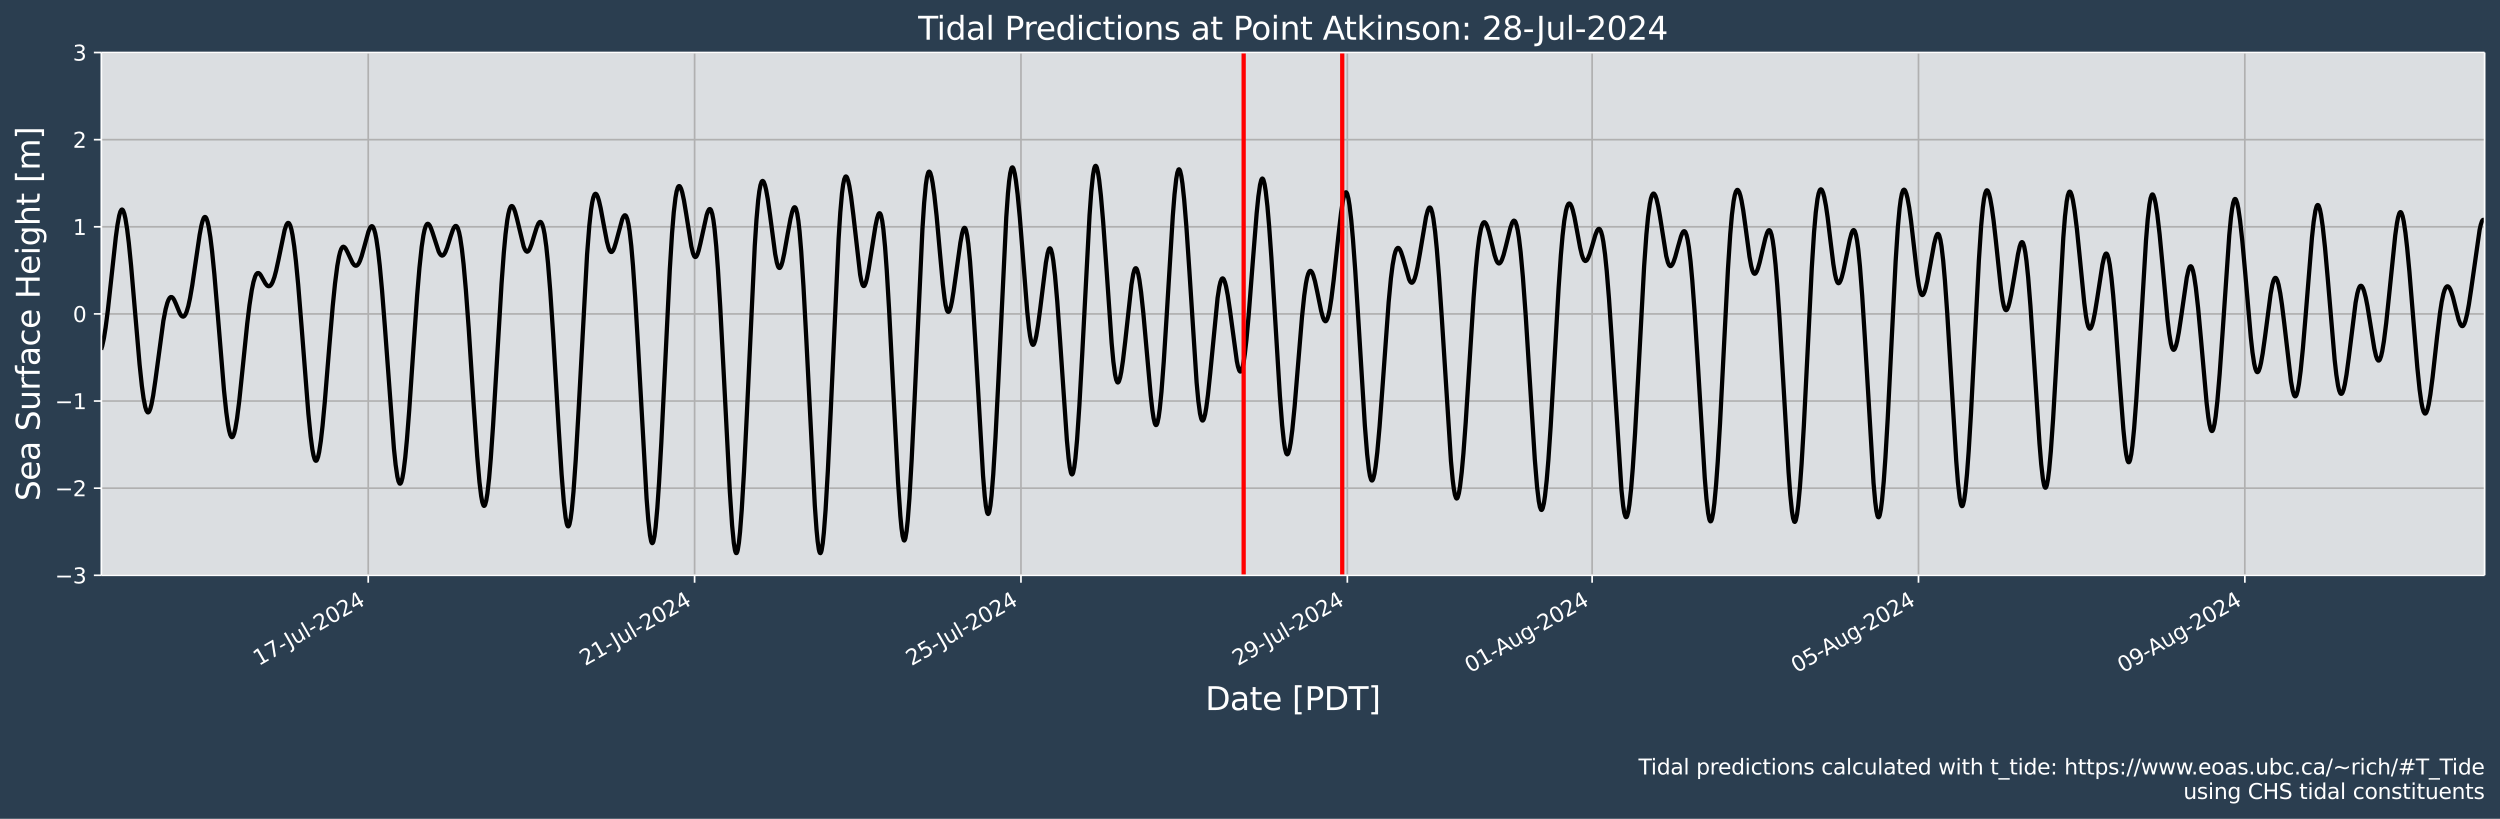 <?xml version="1.0" encoding="UTF-8"?>
<!DOCTYPE svg  PUBLIC '-//W3C//DTD SVG 1.1//EN'  'http://www.w3.org/Graphics/SVG/1.1/DTD/svg11.dtd'>
<svg width="1170.7pt" height="383.43pt" version="1.1" viewBox="0 0 1170.7 383.43" xmlns="http://www.w3.org/2000/svg" xmlns:xlink="http://www.w3.org/1999/xlink">
 <defs>
  <style type="text/css">*{stroke-linejoin: round; stroke-linecap: butt}</style>
 </defs>
 <g id="figure_1">
  <g id="patch_1">
   <path d="m0 383.43h1170.7v-383.43h-1170.7z" fill="#2b3e50"/>
  </g>
  <g id="axes_1">
   <g id="patch_2">
    <path d="m47.459 269.4h1116v-244.8h-1116z" fill="#dbdee1"/>
   </g>
   <g id="matplotlib.axis_1">
    <g id="xtick_1">
     <g id="line2d_1">
      <path d="m172.43 269.4v-244.8" clip-path="url(#pdd298fe5f2)" fill="none" stroke="#b0b0b0" stroke-linecap="square" stroke-width=".8"/>
     </g>
     <g id="line2d_2">
      <defs>
       <path id="m6030354927" d="m0 0v3.5" stroke="#fff" stroke-width=".8"/>
      </defs>
      <use x="172.432" y="269.398" fill="#ffffff" stroke="#ffffff" stroke-width=".8" xlink:href="#m6030354927"/>
     </g>
     <g id="text_1">
      <!-- 17-Jul-2024 -->
      <g transform="translate(121.15 311.99) rotate(-30) scale(.1 -.1)" fill="#fff">
       <defs>
        <path id="DejaVuSans-31" transform="scale(.016)" d="m794 531h1031v3560l-1122-225v575l1116 225h631v-4135h1031v-531h-2687v531z"/>
        <path id="DejaVuSans-37" transform="scale(.016)" d="m525 4666h3e3v-269l-1694-4397h-659l1594 4134h-2241v532z"/>
        <path id="DejaVuSans-2d" transform="scale(.016)" d="m313 2009h1684v-512h-1684v512z"/>
        <path id="DejaVuSans-4a" transform="scale(.016)" d="m628 4666h631v-4341q0-844-320-1225t-1030-381h-240v531h197q418 0 590 235 172 234 172 840v4341z"/>
        <path id="DejaVuSans-75" transform="scale(.016)" d="m544 1381v2119h575v-2097q0-497 193-746 194-248 582-248 465 0 735 297 271 297 271 810v1984h575v-3500h-575v538q-209-319-486-474-276-155-642-155-603 0-916 375-312 375-312 1097zm1447 2203z"/>
        <path id="DejaVuSans-6c" transform="scale(.016)" d="m603 4863h575v-4863h-575v4863z"/>
        <path id="DejaVuSans-32" transform="scale(.016)" d="m1228 531h2203v-531h-2962v531q359 372 979 998 621 627 780 809 303 340 423 576 121 236 121 464 0 372-261 606-261 235-680 235-297 0-627-103-329-103-704-313v638q381 153 712 231 332 78 607 78 725 0 1156-363 431-362 431-968 0-288-108-546-107-257-392-607-78-91-497-524-418-433-1181-1211z"/>
        <path id="DejaVuSans-30" transform="scale(.016)" d="m2034 4250q-487 0-733-480-245-479-245-1442 0-959 245-1439 246-480 733-480 491 0 736 480 246 480 246 1439 0 963-246 1442-245 480-736 480zm0 500q785 0 1199-621 414-620 414-1801 0-1178-414-1799-414-620-1199-620-784 0-1198 620-414 621-414 1799 0 1181 414 1801 414 621 1198 621z"/>
        <path id="DejaVuSans-34" transform="scale(.016)" d="m2419 4116-1594-2491h1594v2491zm-166 550h794v-3041h666v-525h-666v-1100h-628v1100h-2106v609l1940 2957z"/>
       </defs>
       <use xlink:href="#DejaVuSans-31"/>
       <use x="63.623" xlink:href="#DejaVuSans-37"/>
       <use x="127.246" xlink:href="#DejaVuSans-2d"/>
       <use x="168.955" xlink:href="#DejaVuSans-4a"/>
       <use x="198.447" xlink:href="#DejaVuSans-75"/>
       <use x="261.826" xlink:href="#DejaVuSans-6c"/>
       <use x="289.609" xlink:href="#DejaVuSans-2d"/>
       <use x="325.693" xlink:href="#DejaVuSans-32"/>
       <use x="389.316" xlink:href="#DejaVuSans-30"/>
       <use x="452.939" xlink:href="#DejaVuSans-32"/>
       <use x="516.562" xlink:href="#DejaVuSans-34"/>
      </g>
     </g>
    </g>
    <g id="xtick_2">
     <g id="line2d_3">
      <path d="m325.27 269.4v-244.8" clip-path="url(#pdd298fe5f2)" fill="none" stroke="#b0b0b0" stroke-linecap="square" stroke-width=".8"/>
     </g>
     <g id="line2d_4">
      <use x="325.265" y="269.398" fill="#ffffff" stroke="#ffffff" stroke-width=".8" xlink:href="#m6030354927"/>
     </g>
     <g id="text_2">
      <!-- 21-Jul-2024 -->
      <g transform="translate(273.98 311.99) rotate(-30) scale(.1 -.1)" fill="#fff">
       <use xlink:href="#DejaVuSans-32"/>
       <use x="63.623" xlink:href="#DejaVuSans-31"/>
       <use x="127.246" xlink:href="#DejaVuSans-2d"/>
       <use x="168.955" xlink:href="#DejaVuSans-4a"/>
       <use x="198.447" xlink:href="#DejaVuSans-75"/>
       <use x="261.826" xlink:href="#DejaVuSans-6c"/>
       <use x="289.609" xlink:href="#DejaVuSans-2d"/>
       <use x="325.693" xlink:href="#DejaVuSans-32"/>
       <use x="389.316" xlink:href="#DejaVuSans-30"/>
       <use x="452.939" xlink:href="#DejaVuSans-32"/>
       <use x="516.562" xlink:href="#DejaVuSans-34"/>
      </g>
     </g>
    </g>
    <g id="xtick_3">
     <g id="line2d_5">
      <path d="m478.1 269.4v-244.8" clip-path="url(#pdd298fe5f2)" fill="none" stroke="#b0b0b0" stroke-linecap="square" stroke-width=".8"/>
     </g>
     <g id="line2d_6">
      <use x="478.098" y="269.398" fill="#ffffff" stroke="#ffffff" stroke-width=".8" xlink:href="#m6030354927"/>
     </g>
     <g id="text_3">
      <!-- 25-Jul-2024 -->
      <g transform="translate(426.81 311.99) rotate(-30) scale(.1 -.1)" fill="#fff">
       <defs>
        <path id="DejaVuSans-35" transform="scale(.016)" d="m691 4666h2478v-532h-1900v-1143q137 47 274 70 138 23 276 23 781 0 1237-428 457-428 457-1159 0-753-469-1171-469-417-1322-417-294 0-599 50-304 50-629 150v635q281-153 581-228t634-75q541 0 856 284 316 284 316 772 0 487-316 771-315 285-856 285-253 0-505-56-251-56-513-175v2344z"/>
       </defs>
       <use xlink:href="#DejaVuSans-32"/>
       <use x="63.623" xlink:href="#DejaVuSans-35"/>
       <use x="127.246" xlink:href="#DejaVuSans-2d"/>
       <use x="168.955" xlink:href="#DejaVuSans-4a"/>
       <use x="198.447" xlink:href="#DejaVuSans-75"/>
       <use x="261.826" xlink:href="#DejaVuSans-6c"/>
       <use x="289.609" xlink:href="#DejaVuSans-2d"/>
       <use x="325.693" xlink:href="#DejaVuSans-32"/>
       <use x="389.316" xlink:href="#DejaVuSans-30"/>
       <use x="452.939" xlink:href="#DejaVuSans-32"/>
       <use x="516.562" xlink:href="#DejaVuSans-34"/>
      </g>
     </g>
    </g>
    <g id="xtick_4">
     <g id="line2d_7">
      <path d="m630.93 269.4v-244.8" clip-path="url(#pdd298fe5f2)" fill="none" stroke="#b0b0b0" stroke-linecap="square" stroke-width=".8"/>
     </g>
     <g id="line2d_8">
      <use x="630.932" y="269.398" fill="#ffffff" stroke="#ffffff" stroke-width=".8" xlink:href="#m6030354927"/>
     </g>
     <g id="text_4">
      <!-- 29-Jul-2024 -->
      <g transform="translate(579.65 311.99) rotate(-30) scale(.1 -.1)" fill="#fff">
       <defs>
        <path id="DejaVuSans-39" transform="scale(.016)" d="m703 97v575q238-113 481-172 244-59 479-59 625 0 954 420 330 420 377 1277-181-269-460-413-278-144-615-144-700 0-1108 423-408 424-408 1159 0 718 425 1152 425 435 1131 435 810 0 1236-621 427-620 427-1801 0-1103-524-1761-523-658-1407-658-238 0-482 47-243 47-506 141zm1256 1978q425 0 673 290 249 291 249 798 0 503-249 795-248 292-673 292t-673-292-248-795q0-507 248-798 248-290 673-290z"/>
       </defs>
       <use xlink:href="#DejaVuSans-32"/>
       <use x="63.623" xlink:href="#DejaVuSans-39"/>
       <use x="127.246" xlink:href="#DejaVuSans-2d"/>
       <use x="168.955" xlink:href="#DejaVuSans-4a"/>
       <use x="198.447" xlink:href="#DejaVuSans-75"/>
       <use x="261.826" xlink:href="#DejaVuSans-6c"/>
       <use x="289.609" xlink:href="#DejaVuSans-2d"/>
       <use x="325.693" xlink:href="#DejaVuSans-32"/>
       <use x="389.316" xlink:href="#DejaVuSans-30"/>
       <use x="452.939" xlink:href="#DejaVuSans-32"/>
       <use x="516.562" xlink:href="#DejaVuSans-34"/>
      </g>
     </g>
    </g>
    <g id="xtick_5">
     <g id="line2d_9">
      <path d="m745.56 269.4v-244.8" clip-path="url(#pdd298fe5f2)" fill="none" stroke="#b0b0b0" stroke-linecap="square" stroke-width=".8"/>
     </g>
     <g id="line2d_10">
      <use x="745.556" y="269.398" fill="#ffffff" stroke="#ffffff" stroke-width=".8" xlink:href="#m6030354927"/>
     </g>
     <g id="text_5">
      <!-- 01-Aug-2024 -->
      <g transform="translate(688.49 315.32) rotate(-30) scale(.1 -.1)" fill="#fff">
       <defs>
        <path id="DejaVuSans-41" transform="scale(.016)" d="m2188 4044-857-2322h1716l-859 2322zm-357 622h716l1778-4666h-656l-425 1197h-2103l-425-1197h-666l1781 4666z"/>
        <path id="DejaVuSans-67" transform="scale(.016)" d="m2906 1791q0 625-258 968-257 344-723 344-462 0-720-344-258-343-258-968 0-622 258-966t720-344q466 0 723 344 258 344 258 966zm575-1357q0-893-397-1329-396-436-1215-436-303 0-572 45t-522 139v559q253-137 500-202 247-66 503-66 566 0 847 295t281 892v285q-178-310-456-463t-666-153q-643 0-1037 490-394 491-394 1301 0 812 394 1302 394 491 1037 491 388 0 666-153t456-462v531h575v-3066z"/>
       </defs>
       <use xlink:href="#DejaVuSans-30"/>
       <use x="63.623" xlink:href="#DejaVuSans-31"/>
       <use x="127.246" xlink:href="#DejaVuSans-2d"/>
       <use x="161.08" xlink:href="#DejaVuSans-41"/>
       <use x="229.488" xlink:href="#DejaVuSans-75"/>
       <use x="292.867" xlink:href="#DejaVuSans-67"/>
       <use x="356.344" xlink:href="#DejaVuSans-2d"/>
       <use x="392.428" xlink:href="#DejaVuSans-32"/>
       <use x="456.051" xlink:href="#DejaVuSans-30"/>
       <use x="519.674" xlink:href="#DejaVuSans-32"/>
       <use x="583.297" xlink:href="#DejaVuSans-34"/>
      </g>
     </g>
    </g>
    <g id="xtick_6">
     <g id="line2d_11">
      <path d="m898.39 269.4v-244.8" clip-path="url(#pdd298fe5f2)" fill="none" stroke="#b0b0b0" stroke-linecap="square" stroke-width=".8"/>
     </g>
     <g id="line2d_12">
      <use x="898.389" y="269.398" fill="#ffffff" stroke="#ffffff" stroke-width=".8" xlink:href="#m6030354927"/>
     </g>
     <g id="text_6">
      <!-- 05-Aug-2024 -->
      <g transform="translate(841.32 315.32) rotate(-30) scale(.1 -.1)" fill="#fff">
       <use xlink:href="#DejaVuSans-30"/>
       <use x="63.623" xlink:href="#DejaVuSans-35"/>
       <use x="127.246" xlink:href="#DejaVuSans-2d"/>
       <use x="161.08" xlink:href="#DejaVuSans-41"/>
       <use x="229.488" xlink:href="#DejaVuSans-75"/>
       <use x="292.867" xlink:href="#DejaVuSans-67"/>
       <use x="356.344" xlink:href="#DejaVuSans-2d"/>
       <use x="392.428" xlink:href="#DejaVuSans-32"/>
       <use x="456.051" xlink:href="#DejaVuSans-30"/>
       <use x="519.674" xlink:href="#DejaVuSans-32"/>
       <use x="583.297" xlink:href="#DejaVuSans-34"/>
      </g>
     </g>
    </g>
    <g id="xtick_7">
     <g id="line2d_13">
      <path d="m1051.2 269.4v-244.8" clip-path="url(#pdd298fe5f2)" fill="none" stroke="#b0b0b0" stroke-linecap="square" stroke-width=".8"/>
     </g>
     <g id="line2d_14">
      <use x="1051.223" y="269.398" fill="#ffffff" stroke="#ffffff" stroke-width=".8" xlink:href="#m6030354927"/>
     </g>
     <g id="text_7">
      <!-- 09-Aug-2024 -->
      <g transform="translate(994.16 315.32) rotate(-30) scale(.1 -.1)" fill="#fff">
       <use xlink:href="#DejaVuSans-30"/>
       <use x="63.623" xlink:href="#DejaVuSans-39"/>
       <use x="127.246" xlink:href="#DejaVuSans-2d"/>
       <use x="161.08" xlink:href="#DejaVuSans-41"/>
       <use x="229.488" xlink:href="#DejaVuSans-75"/>
       <use x="292.867" xlink:href="#DejaVuSans-67"/>
       <use x="356.344" xlink:href="#DejaVuSans-2d"/>
       <use x="392.428" xlink:href="#DejaVuSans-32"/>
       <use x="456.051" xlink:href="#DejaVuSans-30"/>
       <use x="519.674" xlink:href="#DejaVuSans-32"/>
       <use x="583.297" xlink:href="#DejaVuSans-34"/>
      </g>
     </g>
    </g>
    <g id="text_8">
     <!-- Date [PDT] -->
     <g transform="translate(564.42 332.52) scale(.15 -.15)" fill="#fff">
      <defs>
       <path id="BitstreamVeraSans-Roman-44" transform="scale(.016)" d="m1259 4147v-3628h763q966 0 1414 437 448 438 448 1382 0 937-448 1373t-1414 436h-763zm-631 519h1297q1356 0 1990-564 635-564 635-1764 0-1207-638-1773-637-565-1987-565h-1297v4666z"/>
       <path id="BitstreamVeraSans-Roman-61" transform="scale(.016)" d="m2194 1759q-697 0-966-159t-269-544q0-306 202-486 202-179 548-179 479 0 768 339t289 901v128h-572zm1147 238v-1997h-575v531q-197-318-491-470t-719-152q-537 0-855 302-317 302-317 808 0 590 395 890 396 300 1180 300h807v57q0 397-261 614t-733 217q-300 0-585-72-284-72-546-216v532q315 122 612 182 297 61 578 61 760 0 1135-394 375-393 375-1193z"/>
       <path id="BitstreamVeraSans-Roman-74" transform="scale(.016)" d="m1172 4494v-994h1184v-447h-1184v-1900q0-428 117-550t477-122h590v-481h-590q-666 0-919 248-253 249-253 905v1900h-422v447h422v994h578z"/>
       <path id="BitstreamVeraSans-Roman-65" transform="scale(.016)" d="m3597 1894v-281h-2644q38-594 358-905t892-311q331 0 642 81t618 244v-544q-310-131-635-200t-659-69q-838 0-1327 487-489 488-489 1320 0 859 464 1363 464 505 1252 505 706 0 1117-455 411-454 411-1235zm-575 169q-6 471-264 752-258 282-683 282-481 0-770-272t-333-766l2050 4z"/>
       <path id="BitstreamVeraSans-Roman-5b" transform="scale(.016)" d="m550 4863h1325v-447h-750v-4813h750v-447h-1325v5707z"/>
       <path id="BitstreamVeraSans-Roman-50" transform="scale(.016)" d="m1259 4147v-1753h794q441 0 681 228 241 228 241 650 0 419-241 647-240 228-681 228h-794zm-631 519h1425q785 0 1186-355 402-355 402-1039 0-691-402-1044-401-353-1186-353h-794v-1875h-631v4666z"/>
       <path id="BitstreamVeraSans-Roman-54" transform="scale(.016)" d="m-19 4666h3947v-532h-1656v-4134h-634v4134h-1657v532z"/>
       <path id="BitstreamVeraSans-Roman-5d" transform="scale(.016)" d="m1947 4863v-5707h-1325v447h747v4813h-747v447h1325z"/>
      </defs>
      <use xlink:href="#BitstreamVeraSans-Roman-44"/>
      <use x="77.002" xlink:href="#BitstreamVeraSans-Roman-61"/>
      <use x="138.281" xlink:href="#BitstreamVeraSans-Roman-74"/>
      <use x="177.49" xlink:href="#BitstreamVeraSans-Roman-65"/>
      <use x="239.014" xlink:href="#BitstreamVeraSans-Roman-20"/>
      <use x="270.801" xlink:href="#BitstreamVeraSans-Roman-5b"/>
      <use x="309.814" xlink:href="#BitstreamVeraSans-Roman-50"/>
      <use x="370.117" xlink:href="#BitstreamVeraSans-Roman-44"/>
      <use x="447.119" xlink:href="#BitstreamVeraSans-Roman-54"/>
      <use x="508.203" xlink:href="#BitstreamVeraSans-Roman-5d"/>
     </g>
    </g>
   </g>
   <g id="matplotlib.axis_2">
    <g id="ytick_1">
     <g id="line2d_15">
      <path d="m47.459 269.4h1116" clip-path="url(#pdd298fe5f2)" fill="none" stroke="#b0b0b0" stroke-linecap="square" stroke-width=".8"/>
     </g>
     <g id="line2d_16">
      <defs>
       <path id="m49c1c46001" d="m0 0h-3.5" stroke="#fff" stroke-width=".8"/>
      </defs>
      <use x="47.459" y="269.398" fill="#ffffff" stroke="#ffffff" stroke-width=".8" xlink:href="#m49c1c46001"/>
     </g>
     <g id="text_9">
      <!-- −3 -->
      <g transform="translate(25.717 273.2) scale(.1 -.1)" fill="#fff">
       <defs>
        <path id="DejaVuSans-2212" transform="scale(.016)" d="m678 2272h4006v-531h-4006v531z"/>
        <path id="DejaVuSans-33" transform="scale(.016)" d="m2597 2516q453-97 707-404 255-306 255-756 0-690-475-1069-475-378-1350-378-293 0-604 58t-642 174v609q262-153 574-231 313-78 654-78 593 0 904 234t311 681q0 413-289 645-289 233-804 233h-544v519h569q465 0 712 186t247 536q0 359-255 551-254 193-729 193-260 0-557-57-297-56-653-174v562q360 100 674 150t592 50q719 0 1137-327 419-326 419-882 0-388-222-655t-631-370z"/>
       </defs>
       <use xlink:href="#DejaVuSans-2212"/>
       <use x="83.789" xlink:href="#DejaVuSans-33"/>
      </g>
     </g>
    </g>
    <g id="ytick_2">
     <g id="line2d_17">
      <path d="m47.459 228.6h1116" clip-path="url(#pdd298fe5f2)" fill="none" stroke="#b0b0b0" stroke-linecap="square" stroke-width=".8"/>
     </g>
     <g id="line2d_18">
      <use x="47.459" y="228.598" fill="#ffffff" stroke="#ffffff" stroke-width=".8" xlink:href="#m49c1c46001"/>
     </g>
     <g id="text_10">
      <!-- −2 -->
      <g transform="translate(25.717 232.4) scale(.1 -.1)" fill="#fff">
       <use xlink:href="#DejaVuSans-2212"/>
       <use x="83.789" xlink:href="#DejaVuSans-32"/>
      </g>
     </g>
    </g>
    <g id="ytick_3">
     <g id="line2d_19">
      <path d="m47.459 187.8h1116" clip-path="url(#pdd298fe5f2)" fill="none" stroke="#b0b0b0" stroke-linecap="square" stroke-width=".8"/>
     </g>
     <g id="line2d_20">
      <use x="47.459" y="187.798" fill="#ffffff" stroke="#ffffff" stroke-width=".8" xlink:href="#m49c1c46001"/>
     </g>
     <g id="text_11">
      <!-- −1 -->
      <g transform="translate(25.717 191.6) scale(.1 -.1)" fill="#fff">
       <use xlink:href="#DejaVuSans-2212"/>
       <use x="83.789" xlink:href="#DejaVuSans-31"/>
      </g>
     </g>
    </g>
    <g id="ytick_4">
     <g id="line2d_21">
      <path d="m47.459 147h1116" clip-path="url(#pdd298fe5f2)" fill="none" stroke="#b0b0b0" stroke-linecap="square" stroke-width=".8"/>
     </g>
     <g id="line2d_22">
      <use x="47.459" y="146.998" fill="#ffffff" stroke="#ffffff" stroke-width=".8" xlink:href="#m49c1c46001"/>
     </g>
     <g id="text_12">
      <!-- 0 -->
      <g transform="translate(34.097 150.8) scale(.1 -.1)" fill="#fff">
       <use xlink:href="#DejaVuSans-30"/>
      </g>
     </g>
    </g>
    <g id="ytick_5">
     <g id="line2d_23">
      <path d="m47.459 106.2h1116" clip-path="url(#pdd298fe5f2)" fill="none" stroke="#b0b0b0" stroke-linecap="square" stroke-width=".8"/>
     </g>
     <g id="line2d_24">
      <use x="47.459" y="106.198" fill="#ffffff" stroke="#ffffff" stroke-width=".8" xlink:href="#m49c1c46001"/>
     </g>
     <g id="text_13">
      <!-- 1 -->
      <g transform="translate(34.097 110) scale(.1 -.1)" fill="#fff">
       <use xlink:href="#DejaVuSans-31"/>
      </g>
     </g>
    </g>
    <g id="ytick_6">
     <g id="line2d_25">
      <path d="m47.459 65.398h1116" clip-path="url(#pdd298fe5f2)" fill="none" stroke="#b0b0b0" stroke-linecap="square" stroke-width=".8"/>
     </g>
     <g id="line2d_26">
      <use x="47.459" y="65.398" fill="#ffffff" stroke="#ffffff" stroke-width=".8" xlink:href="#m49c1c46001"/>
     </g>
     <g id="text_14">
      <!-- 2 -->
      <g transform="translate(34.097 69.197) scale(.1 -.1)" fill="#fff">
       <use xlink:href="#DejaVuSans-32"/>
      </g>
     </g>
    </g>
    <g id="ytick_7">
     <g id="line2d_27">
      <path d="m47.459 24.598h1116" clip-path="url(#pdd298fe5f2)" fill="none" stroke="#b0b0b0" stroke-linecap="square" stroke-width=".8"/>
     </g>
     <g id="line2d_28">
      <use x="47.459" y="24.598" fill="#ffffff" stroke="#ffffff" stroke-width=".8" xlink:href="#m49c1c46001"/>
     </g>
     <g id="text_15">
      <!-- 3 -->
      <g transform="translate(34.097 28.397) scale(.1 -.1)" fill="#fff">
       <use xlink:href="#DejaVuSans-33"/>
      </g>
     </g>
    </g>
    <g id="text_16">
     <!-- Sea Surface Height [m] -->
     <g transform="translate(18.598 234.64) rotate(-90) scale(.15 -.15)" fill="#fff">
      <defs>
       <path id="BitstreamVeraSans-Roman-53" transform="scale(.016)" d="m3425 4513v-616q-359 172-678 256-319 85-616 85-515 0-795-200t-280-569q0-310 186-468 186-157 705-254l381-78q706-135 1042-474t336-907q0-679-455-1029-454-350-1332-350-331 0-705 75-373 75-773 222v650q384-215 753-325 369-109 725-109 540 0 834 212 294 213 294 607 0 343-211 537t-692 291l-385 75q-706 140-1022 440-315 300-315 835 0 619 436 975t1201 356q329 0 669-60 341-59 697-177z"/>
       <path id="BitstreamVeraSans-Roman-75" transform="scale(.016)" d="m544 1381v2119h575v-2097q0-497 193-746 194-248 582-248 465 0 735 297 271 297 271 810v1984h575v-3500h-575v538q-209-319-486-474-276-155-642-155-603 0-916 375-312 375-312 1097z"/>
       <path id="BitstreamVeraSans-Roman-72" transform="scale(.016)" d="m2631 2963q-97 56-211 82-114 27-251 27-488 0-749-317t-261-911v-1844h-578v3500h578v-544q182 319 472 473 291 155 707 155 59 0 131-8 72-7 159-23l3-590z"/>
       <path id="BitstreamVeraSans-Roman-66" transform="scale(.016)" d="m2375 4863v-479h-550q-309 0-430-125-120-125-120-450v-309h947v-447h-947v-3053h-578v3053h-550v447h550v244q0 584 272 851 272 268 862 268h544z"/>
       <path id="BitstreamVeraSans-Roman-63" transform="scale(.016)" d="m3122 3366v-538q-244 135-489 202t-495 67q-560 0-870-355-309-354-309-995t309-996q310-354 870-354 250 0 495 67t489 202v-532q-241-112-499-168-257-57-548-57-791 0-1257 497-465 497-465 1341 0 856 470 1346 471 491 1290 491 265 0 518-55 253-54 491-163z"/>
       <path id="BitstreamVeraSans-Roman-48" transform="scale(.016)" d="m628 4666h631v-1913h2294v1913h631v-4666h-631v2222h-2294v-2222h-631v4666z"/>
       <path id="BitstreamVeraSans-Roman-69" transform="scale(.016)" d="m603 3500h575v-3500h-575v3500zm0 1363h575v-729h-575v729z"/>
       <path id="BitstreamVeraSans-Roman-67" transform="scale(.016)" d="m2906 1791q0 625-258 968-257 344-723 344-462 0-720-344-258-343-258-968 0-622 258-966t720-344q466 0 723 344 258 344 258 966zm575-1357q0-893-397-1329-396-436-1215-436-303 0-572 45t-522 139v559q253-137 500-202 247-66 503-66 566 0 847 295t281 892v285q-178-310-456-463t-666-153q-643 0-1037 490-394 491-394 1301 0 812 394 1302 394 491 1037 491 388 0 666-153t456-462v531h575v-3066z"/>
       <path id="BitstreamVeraSans-Roman-68" transform="scale(.016)" d="m3513 2113v-2113h-575v2094q0 497-194 743-194 247-581 247-466 0-735-297-269-296-269-809v-1978h-578v4863h578v-1907q207 316 486 472 280 156 646 156 603 0 912-373 310-373 310-1098z"/>
       <path id="BitstreamVeraSans-Roman-6d" transform="scale(.016)" d="m3328 2828q216 388 516 572t706 184q547 0 844-383 297-382 297-1088v-2113h-578v2094q0 503-179 746-178 244-543 244-447 0-707-297-259-296-259-809v-1978h-578v2094q0 506-178 748t-550 242q-441 0-701-298-259-298-259-808v-1978h-578v3500h578v-544q197 322 472 475t653 153q382 0 649-194 267-193 395-562z"/>
      </defs>
      <use xlink:href="#BitstreamVeraSans-Roman-53"/>
      <use x="63.477" xlink:href="#BitstreamVeraSans-Roman-65"/>
      <use x="125" xlink:href="#BitstreamVeraSans-Roman-61"/>
      <use x="186.279" xlink:href="#BitstreamVeraSans-Roman-20"/>
      <use x="218.066" xlink:href="#BitstreamVeraSans-Roman-53"/>
      <use x="281.543" xlink:href="#BitstreamVeraSans-Roman-75"/>
      <use x="344.922" xlink:href="#BitstreamVeraSans-Roman-72"/>
      <use x="386.035" xlink:href="#BitstreamVeraSans-Roman-66"/>
      <use x="421.24" xlink:href="#BitstreamVeraSans-Roman-61"/>
      <use x="482.52" xlink:href="#BitstreamVeraSans-Roman-63"/>
      <use x="537.5" xlink:href="#BitstreamVeraSans-Roman-65"/>
      <use x="599.023" xlink:href="#BitstreamVeraSans-Roman-20"/>
      <use x="630.811" xlink:href="#BitstreamVeraSans-Roman-48"/>
      <use x="706.006" xlink:href="#BitstreamVeraSans-Roman-65"/>
      <use x="767.529" xlink:href="#BitstreamVeraSans-Roman-69"/>
      <use x="795.312" xlink:href="#BitstreamVeraSans-Roman-67"/>
      <use x="858.789" xlink:href="#BitstreamVeraSans-Roman-68"/>
      <use x="922.168" xlink:href="#BitstreamVeraSans-Roman-74"/>
      <use x="961.377" xlink:href="#BitstreamVeraSans-Roman-20"/>
      <use x="993.164" xlink:href="#BitstreamVeraSans-Roman-5b"/>
      <use x="1032.178" xlink:href="#BitstreamVeraSans-Roman-6d"/>
      <use x="1129.59" xlink:href="#BitstreamVeraSans-Roman-5d"/>
     </g>
    </g>
   </g>
   <g id="line2d_29">
    <path d="m47.327 163.73 0.531-1.671 0.796-3.668 0.796-4.939 1.061-8.219 1.592-14.597 2.123-19.528 0.796-5.843 0.796-4.303 0.531-1.827 0.531-0.911 0.265-0.101 0.265 0.136 0.265 0.371 0.531 1.431 0.531 2.305 0.796 4.957 0.796 6.513 1.061 10.617 1.592 18.527 2.388 27.718 1.061 9.964 0.796 5.814 0.796 4.09 0.531 1.678 0.531 0.809 0.265 0.079 0.265-0.134 0.265-0.342 0.531-1.279 0.531-2.013 0.796-4.2 1.061-7.252 3.715-27.681 1.061-5.478 0.796-2.941 0.531-1.376 0.531-0.9 0.531-0.426 0.531 0.033 0.531 0.459 0.531 0.829 0.796 1.751 1.857 4.513 0.531 0.892 0.531 0.55 0.531 0.149 0.531-0.289 0.531-0.749 0.531-1.216 0.796-2.681 0.796-3.643 1.061-6.127 1.592-10.943 1.857-12.649 0.796-4.238 0.531-2.11 0.531-1.405 0.265-0.41 0.265-0.203 0.265 0.009 0.265 0.224 0.265 0.441 0.531 1.528 0.531 2.359 0.796 5.001 0.796 6.54 1.061 10.679 1.592 18.901 2.919 35.445 1.061 10.186 0.796 5.833 0.531 2.857 0.531 1.952 0.531 1.006 0.265 0.143 0.265-0.095 0.265-0.33 0.531-1.342 0.531-2.198 0.796-4.72 1.061-8.416 1.592-15.34 2.123-20.705 1.061-8.708 1.061-6.932 0.796-3.852 0.796-2.614 0.531-1.05 0.531-0.519 0.531-0.037 0.531 0.373 0.531 0.69 1.061 1.899 1.061 1.881 0.796 0.976 0.531 0.327 0.531 0.018 0.531-0.321 0.531-0.678 0.531-1.043 0.796-2.236 0.796-2.975 1.061-4.872 2.919-14.112 0.796-2.388 0.531-0.852 0.265-0.167 0.265 0.019 0.265 0.212 0.531 1.009 0.531 1.837 0.531 2.633 0.796 5.352 0.796 6.858 1.061 11.094 1.592 19.645 3.184 40.806 1.061 10.613 0.796 5.953 0.531 2.814 0.531 1.799 0.265 0.503 0.265 0.235 0.265-0.034 0.265-0.3 0.531-1.385 0.531-2.382 0.796-5.266 0.796-6.997 1.061-11.368 2.123-26.111 1.592-18.699 1.061-10.469 1.061-8.198 0.796-4.443 0.531-2.111 0.531-1.438 0.531-0.799 0.265-0.178 0.265-0.042 0.531 0.278 0.531 0.677 0.796 1.526 2.388 5.109 0.796 0.995 0.531 0.301 0.531-0.033 0.531-0.388 0.531-0.749 0.531-1.097 0.796-2.226 1.061-3.759 2.123-7.721 0.796-1.858 0.531-0.605 0.265-0.093 0.265 0.098 0.265 0.277 0.531 1.12 0.531 1.902 0.531 2.692 0.796 5.466 0.796 7.041 1.061 11.483 1.327 16.956 4.245 57.163 0.796 7.583 0.796 5.437 0.531 2.247 0.531 1.059 0.265 0.073 0.265-0.233 0.265-0.536 0.531-1.958 0.531-3.083 0.796-6.529 0.796-8.475 1.061-13.611 1.857-27.276 1.857-26.59 1.061-12.704 1.061-9.917 0.796-5.343 0.531-2.529 0.531-1.72 0.531-0.954 0.265-0.21 0.265-0.046 0.265 0.107 0.531 0.62 0.531 1.071 0.796 2.207 2.919 8.999 0.531 1.018 0.531 0.649 0.531 0.241 0.531-0.184 0.531-0.599 0.531-0.979 0.796-2.049 1.592-5.14 1.061-3.087 0.531-1.121 0.531-0.638 0.265-0.111 0.265 0.046 0.265 0.214 0.531 0.974 0.531 1.752 0.531 2.567 0.796 5.382 0.796 7.135 1.061 11.925 1.327 17.986 2.388 36.735 1.592 23.02 1.061 12.217 0.796 6.553 0.531 2.851 0.531 1.515 0.265 0.238 0.265-0.112 0.265-0.461 0.531-1.949 0.531-3.259 0.796-7.115 0.796-9.4 1.061-15.286 1.592-26.589 2.388-39.948 1.061-14.449 0.796-8.603 0.796-6.448 0.531-3.074 0.531-2.12 0.531-1.219 0.265-0.294 0.265-0.099 0.265 0.085 0.265 0.255 0.531 0.967 0.531 1.482 0.796 2.942 3.184 13.194 0.531 1.325 0.531 0.835 0.531 0.309 0.265-0.044 0.531-0.469 0.531-0.929 0.796-2.075 1.327-4.412 1.061-3.404 0.796-1.841 0.531-0.67 0.265-0.123 0.265 0.038 0.265 0.213 0.531 0.999 0.531 1.831 0.531 2.719 0.796 5.788 0.796 7.782 1.061 13.145 1.327 19.908 2.653 44.975 1.327 20.783 1.061 13.256 0.796 6.922 0.531 2.856 0.265 0.855 0.265 0.461 0.265 0.062 0.265-0.337 0.265-0.732 0.531-2.616 0.531-4.068 0.796-8.524 1.061-15.06 1.327-23.033 3.98-73.082 1.061-13.564 0.796-7.261 0.531-3.423 0.531-2.334 0.531-1.317 0.265-0.306 0.265-0.087 0.265 0.118 0.265 0.309 0.531 1.136 0.531 1.735 0.796 3.481 1.327 7.187 1.592 8.386 0.796 2.98 0.531 1.266 0.531 0.615 0.265 0.059 0.265-0.103 0.531-0.664 0.531-1.202 0.796-2.562 2.919-10.824 0.531-1.174 0.531-0.623 0.265-0.063 0.265 0.125 0.265 0.328 0.531 1.325 0.531 2.295 0.531 3.328 0.796 6.963 0.796 9.221 1.061 15.307 1.327 22.641 3.98 70.965 0.796 10.205 0.796 7.132 0.531 2.735 0.265 0.715 0.265 0.269 0.265-0.178 0.265-0.623 0.531-2.544 0.531-4.178 0.796-8.981 0.796-11.684 1.061-18.748 1.592-32.412 2.388-48.733 1.061-17.114 0.796-9.714 0.796-6.804 0.531-2.96 0.531-1.791 0.265-0.491 0.265-0.241 0.265-0.006 0.265 0.214 0.531 1.028 0.531 1.734 0.796 3.692 1.061 6.395 2.388 15.151 0.796 3.269 0.531 1.262 0.265 0.331 0.265 0.129 0.265-0.069 0.265-0.26 0.531-1.048 0.531-1.657 0.796-3.288 2.919-13.291 0.531-1.583 0.531-1 0.265-0.231 0.265-0.025 0.265 0.2 0.265 0.445 0.531 1.687 0.531 2.834 0.531 4.036 0.796 8.289 0.796 10.747 1.061 17.403 1.592 30.257 2.919 56.413 1.061 15.81 0.796 8.219 0.531 3.319 0.265 0.954 0.265 0.469 0.265-0.019 0.265-0.504 0.265-0.982 0.531-3.343 0.531-5.048 0.796-10.336 1.061-17.838 1.327-26.793 3.715-79.032 0.796-12.206 0.796-9.054 0.531-4.231 0.531-2.85 0.531-1.578 0.265-0.354 0.265-0.088 0.265 0.161 0.265 0.392 0.531 1.413 0.531 2.156 0.796 4.403 1.061 7.52 2.388 18.148 0.796 4.104 0.531 1.681 0.265 0.491 0.265 0.253 0.265 0.022 0.265-0.21 0.531-1.053 0.531-1.784 0.796-3.69 1.592-9.039 1.327-7.174 0.796-3.314 0.531-1.476 0.265-0.449 0.265-0.224 0.265 0.024 0.265 0.294 0.265 0.585 0.531 2.103 0.531 3.415 0.531 4.749 0.796 9.5 1.061 16.423 1.327 24.665 3.98 77.892 0.796 11.198 0.531 5.54 0.531 3.721 0.265 1.125 0.265 0.618 0.265 0.106 0.265-0.405 0.265-0.909 0.531-3.272 0.531-5.072 0.796-10.516 1.061-18.252 1.327-27.453 3.715-81.283 0.796-12.41 0.796-8.986 0.531-4.027 0.531-2.531 0.531-1.165 0.265-0.118 0.265 0.163 0.265 0.425 0.531 1.561 0.531 2.398 0.796 4.923 1.061 8.532 3.184 27.949 0.531 2.833 0.531 1.808 0.265 0.503 0.265 0.235 0.265-0.026 0.265-0.278 0.531-1.247 0.531-2.04 0.796-4.158 1.327-8.476 1.857-11.77 0.796-3.779 0.531-1.641 0.265-0.477 0.265-0.213 0.265 0.075 0.265 0.384 0.265 0.711 0.531 2.448 0.531 3.847 0.796 8.303 0.796 10.973 1.061 17.758 1.857 35.816 2.388 45.776 1.061 15.62 0.531 5.642 0.531 3.852 0.531 1.888 0.265 0.178 0.265-0.335 0.265-0.843 0.531-3.155 0.531-4.98 0.796-10.42 1.061-18.168 1.327-27.333 3.715-80.708 0.796-12.111 0.796-8.512 0.531-3.599 0.531-2.014 0.265-0.453 0.265-0.111 0.265 0.209 0.265 0.507 0.531 1.822 0.531 2.769 0.796 5.647 1.061 9.777 1.592 17.627 1.327 14.282 0.796 6.698 0.531 3.242 0.531 2.111 0.265 0.616 0.265 0.324 0.265 0.041 0.265-0.231 0.265-0.487 0.531-1.664 0.531-2.441 0.796-4.733 1.327-9.493 1.857-13.363 0.796-4.292 0.531-1.855 0.265-0.542 0.265-0.253 0.265 0.057 0.265 0.384 0.265 0.722 0.531 2.481 0.531 3.848 0.796 8.138 1.061 14.445 1.327 21.849 3.715 64.177 0.796 9.642 0.531 4.559 0.531 2.802 0.265 0.695 0.265 0.21 0.265-0.278 0.265-0.762 0.531-2.936 0.531-4.698 0.796-9.919 1.061-17.399 1.327-26.205 3.715-76.81 0.796-11.271 0.531-5.515 0.531-3.818 0.531-2.142 0.265-0.471 0.265-0.094 0.265 0.262 0.265 0.597 0.531 2.108 0.531 3.183 0.796 6.458 1.061 11.124 1.327 16.715 2.123 27.073 0.796 7.683 0.531 3.787 0.531 2.577 0.531 1.332 0.265 0.209 0.265-0.081 0.265-0.357 0.531-1.471 0.531-2.346 0.796-4.802 1.061-8.025 2.653-21.449 0.796-4.384 0.531-1.731 0.265-0.441 0.265-0.137 0.265 0.178 0.265 0.499 0.531 1.958 0.531 3.192 0.796 6.857 1.061 12.204 1.327 18.469 3.184 46.495 0.796 8.495 0.531 4.085 0.531 2.57 0.265 0.669 0.265 0.241 0.265-0.192 0.265-0.625 0.531-2.526 0.531-4.138 0.796-8.873 1.061-15.757 1.327-23.863 3.449-65.402 0.796-10.965 0.796-7.641 0.531-3.045 0.265-0.899 0.265-0.491 0.265-0.095 0.265 0.285 0.265 0.647 0.531 2.299 0.531 3.495 0.796 7.127 1.061 12.285 1.327 18.526 2.653 38.292 0.796 8.64 0.796 6.09 0.531 2.47 0.531 1.179 0.265 0.12 0.265-0.178 0.265-0.461 0.531-1.703 0.531-2.622 0.796-5.331 1.061-8.981 2.919-26.576 0.796-4.781 0.531-1.976 0.265-0.582 0.265-0.302 0.265-0.02 0.265 0.26 0.265 0.535 0.531 1.856 0.531 2.82 0.796 5.771 1.061 9.915 1.592 17.762 1.857 20.744 0.796 7.002 0.531 3.484 0.531 2.308 0.265 0.665 0.265 0.32 0.265-0.034 0.265-0.392 0.265-0.751 0.531-2.557 0.531-3.893 0.796-8.051 1.061-13.987 1.327-20.843 2.919-47.521 0.796-9.99 0.796-7.21 0.531-2.982 0.531-1.429 0.265-0.131 0.265 0.249 0.265 0.618 0.531 2.284 0.531 3.562 0.796 7.396 1.061 12.905 1.327 19.587 3.449 53.197 0.796 8.631 0.796 5.924 0.531 2.302 0.265 0.651 0.265 0.323 0.265 0.004 0.265-0.304 0.265-0.598 0.531-2.016 0.531-2.994 0.796-6.012 1.061-10.124 3.449-35.312 0.796-5.16 0.531-2.297 0.531-1.34 0.265-0.315 0.265-0.085 0.265 0.137 0.265 0.35 0.531 1.297 0.531 2.017 0.796 4.174 1.061 7.21 3.184 23.573 0.531 2.525 0.531 1.669 0.265 0.473 0.265 0.215 0.265-0.053 0.265-0.326 0.531-1.477 0.531-2.556 0.531-3.569 0.796-7.015 1.061-11.746 1.857-24.06 1.857-23.32 0.796-7.842 0.796-5.536 0.531-2.13 0.265-0.556 0.265-0.207 0.265 0.144 0.265 0.493 0.531 2.004 0.531 3.288 0.796 7.072 0.796 9.229 1.061 14.835 1.592 25.703 2.388 38.998 1.061 13.754 0.796 7.504 0.531 3.404 0.531 2.045 0.265 0.51 0.265 0.174 0.265-0.155 0.265-0.472 0.531-1.843 0.531-2.937 0.796-6.158 1.061-10.757 1.592-19.368 1.857-22.466 1.061-10.189 0.796-5.634 0.531-2.708 0.531-1.87 0.531-1.063 0.265-0.245 0.265-0.063 0.265 0.11 0.531 0.703 0.531 1.283 0.796 2.825 1.061 4.928 1.857 9.094 0.796 2.866 0.531 1.224 0.531 0.543 0.265-0.009 0.265-0.206 0.531-1.014 0.531-1.812 0.531-2.57 0.796-5.105 1.061-8.595 2.123-19.942 1.327-11.497 0.796-5.294 0.531-2.49 0.531-1.475 0.265-0.319 0.265-0.025 0.265 0.275 0.265 0.579 0.531 2.065 0.531 3.238 0.796 6.879 0.796 8.962 1.061 14.47 1.592 25.243 2.919 47.478 1.061 13.347 0.796 7.143 0.531 3.136 0.531 1.754 0.265 0.355 0.265 0.013 0.265-0.322 0.265-0.646 0.531-2.213 0.531-3.341 0.796-6.841 1.061-11.867 1.327-17.859 2.919-40.365 1.061-11.132 0.796-6.279 0.796-4.417 0.531-1.94 0.531-1.185 0.531-0.488 0.265-0.004 0.265 0.144 0.531 0.693 0.531 1.161 0.796 2.421 2.919 10.263 0.531 1.055 0.531 0.532 0.265 0.049 0.265-0.102 0.531-0.663 0.531-1.261 0.531-1.814 0.796-3.601 1.061-5.985 2.919-17.38 0.796-3.042 0.531-1.13 0.265-0.244 0.265-0.012 0.265 0.232 0.265 0.484 0.531 1.738 0.531 2.782 0.796 6.039 0.796 8.057 1.061 13.318 1.327 19.655 4.245 66.433 0.796 8.617 0.531 4.254 0.531 2.915 0.531 1.512 0.265 0.227 0.265-0.121 0.265-0.462 0.531-1.904 0.531-3.124 0.796-6.718 0.796-8.805 1.061-14.341 1.592-25.127 2.123-33.554 1.061-13.727 0.796-8.167 0.796-6.169 0.796-4.184 0.531-1.746 0.531-0.977 0.265-0.221 0.265-0.054 0.265 0.104 0.531 0.646 0.531 1.164 0.796 2.536 1.061 4.344 1.592 6.615 0.796 2.396 0.531 1.016 0.531 0.484 0.265 0.037 0.265-0.098 0.531-0.585 0.531-1.058 0.796-2.324 1.061-4.06 2.123-8.679 0.796-2.254 0.531-0.828 0.265-0.171 0.265 0.029 0.265 0.229 0.265 0.44 0.531 1.545 0.531 2.46 0.531 3.377 0.796 6.712 1.061 11.694 1.327 18.114 1.857 29.446 2.388 37.686 1.061 12.885 0.796 6.678 0.531 2.754 0.531 1.312 0.265 0.112 0.265-0.247 0.265-0.597 0.531-2.207 0.531-3.473 0.796-7.341 0.796-9.57 1.061-15.613 1.592-27.553 2.123-37.238 1.061-15.381 0.796-9.185 0.796-6.951 0.796-4.725 0.531-1.982 0.531-1.12 0.265-0.259 0.265-0.069 0.265 0.111 0.265 0.282 0.531 1.044 0.531 1.623 0.796 3.345 1.061 5.615 1.592 8.64 0.796 3.312 0.531 1.565 0.531 0.985 0.531 0.399 0.265-0.012 0.531-0.413 0.531-0.874 0.796-1.999 1.061-3.496 1.592-5.465 0.796-1.952 0.531-0.71 0.265-0.128 0.265 0.043 0.265 0.228 0.531 1.054 0.531 1.909 0.531 2.803 0.796 5.886 0.796 7.803 1.061 13.012 1.327 19.502 4.511 70.031 0.796 7.457 0.531 3.245 0.531 1.747 0.265 0.301 0.265-0.079 0.265-0.454 0.531-1.993 0.531-3.361 0.796-7.36 0.796-9.797 1.061-16.22 1.327-24.01 2.919-54.186 1.061-14.926 0.796-8.38 0.796-5.871 0.531-2.582 0.531-1.597 0.531-0.693 0.265-0.033 0.265 0.163 0.531 0.881 0.531 1.565 0.796 3.486 0.796 4.598 2.919 18.549 0.796 3.035 0.531 1.177 0.531 0.499 0.265 0.009 0.265-0.14 0.531-0.682 0.531-1.14 0.796-2.358 1.327-4.887 1.327-4.652 0.531-1.37 0.531-0.878 0.265-0.21 0.265-0.034 0.265 0.157 0.265 0.362 0.531 1.386 0.531 2.325 0.531 3.298 0.796 6.752 0.796 8.765 1.061 14.315 1.592 25.42 3.184 52.637 0.796 9.8 0.796 6.884 0.531 2.693 0.265 0.744 0.265 0.338 0.265-0.066 0.265-0.464 0.265-0.853 0.531-2.82 0.531-4.205 0.796-8.62 0.796-11.022 1.061-17.773 1.592-31.11 2.123-41.245 1.061-16.226 0.796-9.137 0.796-6.38 0.531-2.789 0.531-1.715 0.531-0.741 0.265-0.036 0.265 0.172 0.531 0.93 0.531 1.656 0.531 2.324 0.796 4.596 1.061 7.68 1.857 13.908 0.796 4.375 0.531 2.002 0.531 1.207 0.265 0.309 0.265 0.12 0.265-0.058 0.265-0.224 0.531-0.893 0.531-1.39 0.796-2.795 1.327-5.659 1.327-5.611 0.796-2.523 0.531-1.003 0.265-0.236 0.265-0.033 0.265 0.187 0.265 0.422 0.531 1.599 0.531 2.657 0.531 3.736 0.796 7.553 0.796 9.647 1.061 15.452 1.592 26.768 2.653 45.273 0.796 10.64 0.796 7.755 0.531 3.233 0.531 1.551 0.265 0.135 0.265-0.287 0.265-0.701 0.531-2.589 0.531-4.062 0.796-8.529 0.796-11.028 1.061-17.88 1.592-31.561 2.123-42.358 1.061-16.645 0.796-9.238 0.796-6.276 0.531-2.62 0.531-1.488 0.265-0.357 0.265-0.119 0.265 0.105 0.265 0.316 0.531 1.221 0.531 1.947 0.796 4.159 0.796 5.459 1.327 10.979 1.327 10.754 0.796 4.896 0.531 2.261 0.531 1.374 0.265 0.355 0.265 0.143 0.265-0.059 0.265-0.247 0.531-1.01 0.531-1.562 0.796-3.122 1.327-6.423 1.592-7.864 0.796-2.968 0.531-1.223 0.265-0.316 0.265-0.09 0.265 0.154 0.265 0.414 0.531 1.656 0.531 2.807 0.531 3.96 0.796 7.978 1.061 13.861 1.327 20.981 3.98 66.605 0.796 8.907 0.531 4.088 0.531 2.415 0.265 0.554 0.265 0.115 0.265-0.319 0.265-0.744 0.531-2.706 0.531-4.209 0.796-8.771 0.796-11.245 1.061-18.075 1.592-31.658 2.123-42.101 1.061-16.183 0.796-8.697 0.531-4.062 0.531-2.729 0.531-1.504 0.265-0.334 0.265-0.078 0.265 0.161 0.265 0.384 0.531 1.381 0.531 2.122 0.796 4.421 0.796 5.731 1.327 11.627 1.592 13.979 0.796 5.215 0.531 2.398 0.531 1.443 0.265 0.361 0.265 0.133 0.265-0.085 0.265-0.289 0.531-1.125 0.531-1.734 0.796-3.45 1.327-7.107 1.857-10.193 0.796-3.143 0.531-1.218 0.265-0.275 0.265-0.025 0.265 0.242 0.265 0.523 0.531 1.926 0.531 3.118 0.796 6.832 0.796 9.123 1.061 14.923 1.592 25.995 2.653 43.602 0.796 10.09 0.796 7.179 0.531 2.822 0.265 0.773 0.265 0.338 0.265-0.096 0.265-0.526 0.531-2.294 0.531-3.84 0.796-8.29 0.796-10.804 1.061-17.451 1.592-30.641 2.123-41.286 1.061-16.071 0.796-8.613 0.531-3.959 0.531-2.569 0.531-1.277 0.265-0.196 0.265 0.075 0.265 0.327 0.531 1.34 0.531 2.151 0.796 4.527 0.796 5.865 1.061 9.468 2.388 22.58 0.796 5.4 0.531 2.466 0.531 1.462 0.265 0.358 0.265 0.118 0.265-0.111 0.265-0.325 0.531-1.225 0.531-1.874 0.796-3.728 1.327-7.72 1.857-11.22 0.796-3.588 0.531-1.508 0.265-0.419 0.265-0.168 0.265 0.098 0.265 0.378 0.531 1.625 0.531 2.795 0.531 3.927 0.796 7.807 1.061 13.287 1.592 23.795 2.653 40.667 0.796 9.596 0.796 6.964 0.531 2.833 0.265 0.819 0.265 0.408 0.265-0.006 0.265-0.419 0.265-0.825 0.531-2.817 0.531-4.258 0.796-8.719 1.061-15.068 1.327-22.751 3.449-62.164 0.796-10.03 0.796-6.953 0.531-2.854 0.531-1.485 0.265-0.263 0.265 0.035 0.265 0.315 0.531 1.392 0.531 2.29 0.796 4.842 1.061 8.566 1.327 13.119 2.123 21.545 0.796 6.102 0.531 2.955 0.531 1.957 0.531 0.938 0.265 0.099 0.265-0.135 0.265-0.355 0.531-1.308 0.531-1.993 0.796-3.982 1.061-6.555 2.388-15.506 0.796-3.55 0.531-1.379 0.265-0.334 0.265-0.077 0.265 0.191 0.265 0.465 0.531 1.759 0.531 2.841 0.796 6.124 0.796 8.014 1.061 12.864 2.123 29.368 1.592 20.559 0.796 7.916 0.531 3.895 0.531 2.574 0.265 0.75 0.265 0.378 0.265 5.71e-4 0.265-0.377 0.265-0.75 0.531-2.583 0.531-3.93 0.796-8.088 1.061-14.008 1.327-21.041 3.184-53.052 0.796-9.803 0.796-6.974 0.531-2.926 0.531-1.551 0.265-0.281 0.265 0.032 0.265 0.328 0.531 1.475 0.531 2.447 0.796 5.194 1.061 9.159 1.327 13.918 2.388 25.966 0.796 6.664 0.796 4.712 0.531 1.901 0.531 0.884 0.265 0.071 0.265-0.164 0.265-0.387 0.531-1.389 0.531-2.107 0.796-4.237 1.061-7.052 2.653-18.478 0.796-3.57 0.531-1.351 0.265-0.324 0.265-0.077 0.265 0.173 0.265 0.425 0.531 1.59 0.531 2.53 0.796 5.361 1.061 9.504 1.327 14.432 2.653 29.928 0.796 6.761 0.531 3.325 0.531 2.188 0.265 0.63 0.265 0.307 0.265-0.021 0.265-0.35 0.265-0.677 0.531-2.308 0.531-3.503 0.796-7.219 1.061-12.516 1.327-18.728 3.184-46.373 0.796-8.307 0.531-4.092 0.531-2.808 0.531-1.49 0.265-0.259 0.265 0.054 0.265 0.354 0.531 1.55 0.531 2.563 0.796 5.45 1.061 9.619 1.327 14.603 2.653 30.506 0.796 7.143 0.796 5.277 0.531 2.321 0.531 1.318 0.265 0.285 0.265 0.042 0.265-0.193 0.265-0.417 0.531-1.463 0.531-2.212 0.796-4.478 1.061-7.539 2.653-20.257 0.796-4.304 0.531-1.942 0.531-1.097 0.265-0.219 0.265 0.001 0.265 0.218 0.531 1.063 0.531 1.843 0.796 4.045 0.796 5.321 1.061 8.584 3.184 27.402 0.796 4.398 0.531 1.798 0.265 0.517 0.265 0.249 0.265-0.023 0.265-0.297 0.265-0.57 0.531-1.941 0.531-2.951 0.796-6.1 1.061-10.615 1.327-15.875 2.919-36.014 0.796-7.357 0.796-5.121 0.531-1.967 0.265-0.528 0.265-0.224 0.265 0.076 0.265 0.368 0.531 1.57 0.531 2.59 0.796 5.526 1.061 9.792 1.327 14.927 3.184 37.577 0.796 7.026 0.796 5.147 0.531 2.256 0.531 1.275 0.265 0.271 0.265 0.031 0.265-0.203 0.265-0.429 0.531-1.497 0.531-2.275 0.796-4.652 1.061-7.936 3.184-25.685 0.796-4.269 0.531-1.964 0.531-1.218 0.265-0.331 0.265-0.151 0.265 0.024 0.265 0.191 0.531 0.855 0.531 1.431 0.796 3.09 0.796 4.045 1.327 8.208 1.857 11.509 0.796 3.493 0.531 1.481 0.531 0.685 0.265 0.025 0.265-0.191 0.265-0.408 0.531-1.455 0.531-2.268 0.796-4.766 1.061-8.402 1.327-12.654 2.919-28.514 0.796-5.673 0.531-2.743 0.531-1.758 0.265-0.482 0.265-0.21 0.265 0.064 0.265 0.337 0.531 1.47 0.531 2.468 0.796 5.349 0.796 6.977 1.061 11.196 1.857 22.632 1.857 22.296 1.061 10.304 0.796 5.773 0.531 2.749 0.531 1.808 0.531 0.85 0.265 0.068 0.265-0.165 0.265-0.393 0.531-1.438 0.531-2.247 0.796-4.689 1.061-8.162 2.123-19.211 1.327-10.854 0.796-5.109 0.796-3.772 0.531-1.744 0.531-1.147 0.531-0.584 0.265-0.093 0.265 0.033 0.531 0.424 0.531 0.873 0.531 1.283 0.796 2.586 1.327 5.405 1.327 5.139 0.796 2.065 0.531 0.717 0.265 0.133 0.265-0.024 0.265-0.184 0.531-0.848 0.531-1.469 0.796-3.269 0.796-4.354 1.061-7.049 3.98-27.989 0.531-2.311 0.531-1.56 0.265-0.463 0.265-0.236 0.265-0.002 0.265 0.237v0" clip-path="url(#pdd298fe5f2)" fill="none" stroke="#000" stroke-linecap="square" stroke-width="2"/>
   </g>
   <g id="line2d_30">
    <path d="m582.38 269.4v-244.8" clip-path="url(#pdd298fe5f2)" fill="none" stroke="#f00" stroke-linecap="square" stroke-width="2"/>
   </g>
   <g id="line2d_31">
    <path d="m628.54 269.4v-244.8" clip-path="url(#pdd298fe5f2)" fill="none" stroke="#f00" stroke-linecap="square" stroke-width="2"/>
   </g>
   <g id="patch_3">
    <path d="m47.459 269.4v-244.8" fill="none" stroke="#fff" stroke-linecap="square" stroke-width=".8"/>
   </g>
   <g id="patch_4">
    <path d="m1163.5 269.4v-244.8" fill="none" stroke="#fff" stroke-linecap="square" stroke-width=".8"/>
   </g>
   <g id="patch_5">
    <path d="m47.459 269.4h1116" fill="none" stroke="#fff" stroke-linecap="square" stroke-width=".8"/>
   </g>
   <g id="patch_6">
    <path d="m47.459 24.598h1116" fill="none" stroke="#fff" stroke-linecap="square" stroke-width=".8"/>
   </g>
   <g id="text_17" fill="#fff">
    <!-- Tidal predictions calculated with t_tide: https://www.eoas.ubc.ca/~rich/#T_Tide -->
    <g transform="translate(767.27 362.68) scale(.1 -.1)">
     <defs>
      <path id="BitstreamVeraSans-Roman-64" transform="scale(.016)" d="m2906 2969v1894h575v-4863h-575v525q-181-312-458-464-276-152-664-152-634 0-1033 506-398 507-398 1332t398 1331q399 506 1033 506 388 0 664-152 277-151 458-463zm-1959-1222q0-634 261-995t717-361 718 361q263 361 263 995t-263 995q-262 361-718 361t-717-361-261-995z"/>
      <path id="BitstreamVeraSans-Roman-6c" transform="scale(.016)" d="m603 4863h575v-4863h-575v4863z"/>
      <path id="BitstreamVeraSans-Roman-70" transform="scale(.016)" d="m1159 525v-1856h-578v4831h578v-531q182 312 458 463 277 152 661 152 638 0 1036-506 399-506 399-1331t-399-1332q-398-506-1036-506-384 0-661 152-276 152-458 464zm1957 1222q0 634-261 995t-717 361q-457 0-718-361t-261-995 261-995 718-361q456 0 717 361t261 995z"/>
      <path id="BitstreamVeraSans-Roman-6f" transform="scale(.016)" d="m1959 3097q-462 0-731-361t-269-989 267-989q268-361 733-361 460 0 728 362 269 363 269 988 0 622-269 986-268 364-728 364zm0 487q750 0 1178-488 429-487 429-1349 0-859-429-1349-428-489-1178-489-753 0-1180 489-426 490-426 1349 0 862 426 1349 427 488 1180 488z"/>
      <path id="BitstreamVeraSans-Roman-6e" transform="scale(.016)" d="m3513 2113v-2113h-575v2094q0 497-194 743-194 247-581 247-466 0-735-297-269-296-269-809v-1978h-578v3500h578v-544q207 316 486 472 280 156 646 156 603 0 912-373 310-373 310-1098z"/>
      <path id="BitstreamVeraSans-Roman-73" transform="scale(.016)" d="m2834 3397v-544q-243 125-506 187-262 63-544 63-428 0-642-131t-214-394q0-200 153-314t616-217l197-44q612-131 870-370t258-667q0-488-386-773-386-284-1061-284-281 0-586 55t-642 164v594q319-166 628-249 309-82 613-82 406 0 624 139 219 139 219 392 0 234-158 359-157 125-692 241l-200 47q-534 112-772 345-237 233-237 639 0 494 350 762 350 269 994 269 318 0 599-47 282-46 519-140z"/>
      <path id="BitstreamVeraSans-Roman-77" transform="scale(.016)" d="m269 3500h575l719-2731 715 2731h678l719-2731 716 2731h575l-916-3500h-678l-753 2869-756-2869h-679l-915 3500z"/>
      <path id="BitstreamVeraSans-Roman-5f" transform="scale(.016)" d="m3263-1063v-446h-3326v446h3326z"/>
      <path id="BitstreamVeraSans-Roman-3a" transform="scale(.016)" d="m750 794h659v-794h-659v794zm0 2515h659v-793h-659v793z"/>
      <path id="BitstreamVeraSans-Roman-2f" transform="scale(.016)" d="m1625 4666h531l-1625-5260h-531l1625 5260z"/>
      <path id="BitstreamVeraSans-Roman-2e" transform="scale(.016)" d="m684 794h660v-794h-660v794z"/>
      <path id="BitstreamVeraSans-Roman-62" transform="scale(.016)" d="m3116 1747q0 634-261 995t-717 361q-457 0-718-361t-261-995 261-995 718-361q456 0 717 361t261 995zm-1957 1222q182 312 458 463 277 152 661 152 638 0 1036-506 399-506 399-1331t-399-1332q-398-506-1036-506-384 0-661 152-276 152-458 464v-525h-578v4863h578v-1894z"/>
      <path id="BitstreamVeraSans-Roman-7e" transform="scale(.016)" d="m4684 2553v-556q-328-247-608-353-279-106-582-106-344 0-800 184-35 12-50 19-22 9-69 25-484 193-778 193-275 0-544-120t-575-380v557q328 247 608 354 280 108 583 108 344 0 803-187 31-13 47-19 25-9 69-25 484-194 778-194 268 0 532 119 265 119 586 381z"/>
      <path id="BitstreamVeraSans-Roman-23" transform="scale(.016)" d="m3272 2816h-909l-263-1044h916l256 1044zm-469 1778-325-1297h913l328 1297h500l-322-1297h975v-481h-1097l-256-1044h994v-478h-1116l-325-1294h-500l322 1294h-916l-322-1294h-503l325 1294h-984v478h1100l262 1044h-1006v481h1128l319 1297h506z"/>
     </defs>
     <use xlink:href="#BitstreamVeraSans-Roman-54"/>
     <use x="57.959" xlink:href="#BitstreamVeraSans-Roman-69"/>
     <use x="85.742" xlink:href="#BitstreamVeraSans-Roman-64"/>
     <use x="149.219" xlink:href="#BitstreamVeraSans-Roman-61"/>
     <use x="210.498" xlink:href="#BitstreamVeraSans-Roman-6c"/>
     <use x="238.281" xlink:href="#BitstreamVeraSans-Roman-20"/>
     <use x="270.068" xlink:href="#BitstreamVeraSans-Roman-70"/>
     <use x="333.545" xlink:href="#BitstreamVeraSans-Roman-72"/>
     <use x="372.408" xlink:href="#BitstreamVeraSans-Roman-65"/>
     <use x="433.932" xlink:href="#BitstreamVeraSans-Roman-64"/>
     <use x="497.408" xlink:href="#BitstreamVeraSans-Roman-69"/>
     <use x="525.191" xlink:href="#BitstreamVeraSans-Roman-63"/>
     <use x="580.172" xlink:href="#BitstreamVeraSans-Roman-74"/>
     <use x="619.381" xlink:href="#BitstreamVeraSans-Roman-69"/>
     <use x="647.164" xlink:href="#BitstreamVeraSans-Roman-6f"/>
     <use x="708.346" xlink:href="#BitstreamVeraSans-Roman-6e"/>
     <use x="771.725" xlink:href="#BitstreamVeraSans-Roman-73"/>
     <use x="823.824" xlink:href="#BitstreamVeraSans-Roman-20"/>
     <use x="855.611" xlink:href="#BitstreamVeraSans-Roman-63"/>
     <use x="910.592" xlink:href="#BitstreamVeraSans-Roman-61"/>
     <use x="971.871" xlink:href="#BitstreamVeraSans-Roman-6c"/>
     <use x="999.654" xlink:href="#BitstreamVeraSans-Roman-63"/>
     <use x="1054.635" xlink:href="#BitstreamVeraSans-Roman-75"/>
     <use x="1118.014" xlink:href="#BitstreamVeraSans-Roman-6c"/>
     <use x="1145.797" xlink:href="#BitstreamVeraSans-Roman-61"/>
     <use x="1207.076" xlink:href="#BitstreamVeraSans-Roman-74"/>
     <use x="1246.285" xlink:href="#BitstreamVeraSans-Roman-65"/>
     <use x="1307.809" xlink:href="#BitstreamVeraSans-Roman-64"/>
     <use x="1371.285" xlink:href="#BitstreamVeraSans-Roman-20"/>
     <use x="1403.072" xlink:href="#BitstreamVeraSans-Roman-77"/>
     <use x="1484.859" xlink:href="#BitstreamVeraSans-Roman-69"/>
     <use x="1512.643" xlink:href="#BitstreamVeraSans-Roman-74"/>
     <use x="1551.852" xlink:href="#BitstreamVeraSans-Roman-68"/>
     <use x="1615.23" xlink:href="#BitstreamVeraSans-Roman-20"/>
     <use x="1647.018" xlink:href="#BitstreamVeraSans-Roman-74"/>
     <use x="1686.227" xlink:href="#BitstreamVeraSans-Roman-5f"/>
     <use x="1736.227" xlink:href="#BitstreamVeraSans-Roman-74"/>
     <use x="1775.436" xlink:href="#BitstreamVeraSans-Roman-69"/>
     <use x="1803.219" xlink:href="#BitstreamVeraSans-Roman-64"/>
     <use x="1866.695" xlink:href="#BitstreamVeraSans-Roman-65"/>
     <use x="1928.219" xlink:href="#BitstreamVeraSans-Roman-3a"/>
     <use x="1961.91" xlink:href="#BitstreamVeraSans-Roman-20"/>
     <use x="1993.697" xlink:href="#BitstreamVeraSans-Roman-68"/>
     <use x="2057.076" xlink:href="#BitstreamVeraSans-Roman-74"/>
     <use x="2096.285" xlink:href="#BitstreamVeraSans-Roman-74"/>
     <use x="2135.494" xlink:href="#BitstreamVeraSans-Roman-70"/>
     <use x="2198.971" xlink:href="#BitstreamVeraSans-Roman-73"/>
     <use x="2251.07" xlink:href="#BitstreamVeraSans-Roman-3a"/>
     <use x="2284.762" xlink:href="#BitstreamVeraSans-Roman-2f"/>
     <use x="2318.453" xlink:href="#BitstreamVeraSans-Roman-2f"/>
     <use x="2352.145" xlink:href="#BitstreamVeraSans-Roman-77"/>
     <use x="2433.932" xlink:href="#BitstreamVeraSans-Roman-77"/>
     <use x="2515.719" xlink:href="#BitstreamVeraSans-Roman-77"/>
     <use x="2588.381" xlink:href="#BitstreamVeraSans-Roman-2e"/>
     <use x="2620.168" xlink:href="#BitstreamVeraSans-Roman-65"/>
     <use x="2681.691" xlink:href="#BitstreamVeraSans-Roman-6f"/>
     <use x="2742.873" xlink:href="#BitstreamVeraSans-Roman-61"/>
     <use x="2804.152" xlink:href="#BitstreamVeraSans-Roman-73"/>
     <use x="2856.252" xlink:href="#BitstreamVeraSans-Roman-2e"/>
     <use x="2888.039" xlink:href="#BitstreamVeraSans-Roman-75"/>
     <use x="2951.418" xlink:href="#BitstreamVeraSans-Roman-62"/>
     <use x="3014.895" xlink:href="#BitstreamVeraSans-Roman-63"/>
     <use x="3069.875" xlink:href="#BitstreamVeraSans-Roman-2e"/>
     <use x="3101.662" xlink:href="#BitstreamVeraSans-Roman-63"/>
     <use x="3156.643" xlink:href="#BitstreamVeraSans-Roman-61"/>
     <use x="3217.922" xlink:href="#BitstreamVeraSans-Roman-2f"/>
     <use x="3251.613" xlink:href="#BitstreamVeraSans-Roman-7e"/>
     <use x="3335.402" xlink:href="#BitstreamVeraSans-Roman-72"/>
     <use x="3376.516" xlink:href="#BitstreamVeraSans-Roman-69"/>
     <use x="3404.299" xlink:href="#BitstreamVeraSans-Roman-63"/>
     <use x="3459.279" xlink:href="#BitstreamVeraSans-Roman-68"/>
     <use x="3522.658" xlink:href="#BitstreamVeraSans-Roman-2f"/>
     <use x="3556.35" xlink:href="#BitstreamVeraSans-Roman-23"/>
     <use x="3640.139" xlink:href="#BitstreamVeraSans-Roman-54"/>
     <use x="3701.223" xlink:href="#BitstreamVeraSans-Roman-5f"/>
     <use x="3751.223" xlink:href="#BitstreamVeraSans-Roman-54"/>
     <use x="3809.182" xlink:href="#BitstreamVeraSans-Roman-69"/>
     <use x="3836.965" xlink:href="#BitstreamVeraSans-Roman-64"/>
     <use x="3900.441" xlink:href="#BitstreamVeraSans-Roman-65"/>
    </g>
    <!-- using CHS tidal constituents -->
    <g transform="translate(1022.4 374.15) scale(.1 -.1)">
     <defs>
      <path id="BitstreamVeraSans-Roman-43" transform="scale(.016)" d="m4122 4306v-665q-319 297-680 443-361 147-767 147-800 0-1225-489t-425-1414q0-922 425-1411t1225-489q406 0 767 147t680 444v-660q-331-225-702-338-370-112-782-112-1060 0-1670 648-609 649-609 1771 0 1125 609 1773 610 649 1670 649 418 0 788-111 371-111 696-333z"/>
     </defs>
     <use xlink:href="#BitstreamVeraSans-Roman-75"/>
     <use x="63.379" xlink:href="#BitstreamVeraSans-Roman-73"/>
     <use x="115.479" xlink:href="#BitstreamVeraSans-Roman-69"/>
     <use x="143.262" xlink:href="#BitstreamVeraSans-Roman-6e"/>
     <use x="206.641" xlink:href="#BitstreamVeraSans-Roman-67"/>
     <use x="270.117" xlink:href="#BitstreamVeraSans-Roman-20"/>
     <use x="301.904" xlink:href="#BitstreamVeraSans-Roman-43"/>
     <use x="371.729" xlink:href="#BitstreamVeraSans-Roman-48"/>
     <use x="446.924" xlink:href="#BitstreamVeraSans-Roman-53"/>
     <use x="510.4" xlink:href="#BitstreamVeraSans-Roman-20"/>
     <use x="542.188" xlink:href="#BitstreamVeraSans-Roman-74"/>
     <use x="581.396" xlink:href="#BitstreamVeraSans-Roman-69"/>
     <use x="609.18" xlink:href="#BitstreamVeraSans-Roman-64"/>
     <use x="672.656" xlink:href="#BitstreamVeraSans-Roman-61"/>
     <use x="733.936" xlink:href="#BitstreamVeraSans-Roman-6c"/>
     <use x="761.719" xlink:href="#BitstreamVeraSans-Roman-20"/>
     <use x="793.506" xlink:href="#BitstreamVeraSans-Roman-63"/>
     <use x="848.486" xlink:href="#BitstreamVeraSans-Roman-6f"/>
     <use x="909.668" xlink:href="#BitstreamVeraSans-Roman-6e"/>
     <use x="973.047" xlink:href="#BitstreamVeraSans-Roman-73"/>
     <use x="1025.146" xlink:href="#BitstreamVeraSans-Roman-74"/>
     <use x="1064.355" xlink:href="#BitstreamVeraSans-Roman-69"/>
     <use x="1092.139" xlink:href="#BitstreamVeraSans-Roman-74"/>
     <use x="1131.348" xlink:href="#BitstreamVeraSans-Roman-75"/>
     <use x="1194.727" xlink:href="#BitstreamVeraSans-Roman-65"/>
     <use x="1256.25" xlink:href="#BitstreamVeraSans-Roman-6e"/>
     <use x="1319.629" xlink:href="#BitstreamVeraSans-Roman-74"/>
     <use x="1358.838" xlink:href="#BitstreamVeraSans-Roman-73"/>
    </g>
   </g>
   <g id="text_18">
    <!-- Tidal Predictions at Point Atkinson: 28-Jul-2024 -->
    <g transform="translate(429.95 18.598) scale(.15 -.15)" fill="#fff">
     <defs>
      <path id="BitstreamVeraSans-Roman-41" transform="scale(.016)" d="m2188 4044-857-2322h1716l-859 2322zm-357 622h716l1778-4666h-656l-425 1197h-2103l-425-1197h-666l1781 4666z"/>
      <path id="BitstreamVeraSans-Roman-6b" transform="scale(.016)" d="m581 4863h578v-2872l1716 1509h734l-1856-1637 1935-1863h-750l-1779 1709v-1709h-578v4863z"/>
      <path id="BitstreamVeraSans-Roman-32" transform="scale(.016)" d="m1228 531h2203v-531h-2962v531q359 372 979 998 621 627 780 809 303 340 423 576 121 236 121 464 0 372-261 606-261 235-680 235-297 0-627-103-329-103-704-313v638q381 153 712 231 332 78 607 78 725 0 1156-363 431-362 431-968 0-288-108-546-107-257-392-607-78-91-497-524-418-433-1181-1211z"/>
      <path id="BitstreamVeraSans-Roman-38" transform="scale(.016)" d="m2034 2216q-450 0-708-241-257-241-257-662 0-422 257-663 258-241 708-241t709 242q260 243 260 662 0 421-258 662-257 241-711 241zm-631 268q-406 100-633 378-226 279-226 679 0 559 398 884 399 325 1092 325 697 0 1094-325t397-884q0-400-227-679-226-278-629-378 456-106 710-416 255-309 255-755 0-679-414-1042-414-362-1186-362-771 0-1186 362-414 363-414 1042 0 446 256 755 257 310 713 416zm-231 997q0-362 226-565 227-203 636-203 407 0 636 203 230 203 230 565 0 363-230 566-229 203-636 203-409 0-636-203-226-203-226-566z"/>
      <path id="BitstreamVeraSans-Roman-2d" transform="scale(.016)" d="m313 2009h1684v-512h-1684v512z"/>
      <path id="BitstreamVeraSans-Roman-4a" transform="scale(.016)" d="m628 4666h631v-4341q0-844-320-1225t-1030-381h-240v531h197q418 0 590 235 172 234 172 840v4341z"/>
      <path id="BitstreamVeraSans-Roman-30" transform="scale(.016)" d="m2034 4250q-487 0-733-480-245-479-245-1442 0-959 245-1439 246-480 733-480 491 0 736 480 246 480 246 1439 0 963-246 1442-245 480-736 480zm0 500q785 0 1199-621 414-620 414-1801 0-1178-414-1799-414-620-1199-620-784 0-1198 620-414 621-414 1799 0 1181 414 1801 414 621 1198 621z"/>
      <path id="BitstreamVeraSans-Roman-34" transform="scale(.016)" d="m2419 4116-1594-2491h1594v2491zm-166 550h794v-3041h666v-525h-666v-1100h-628v1100h-2106v609l1940 2957z"/>
     </defs>
     <use xlink:href="#BitstreamVeraSans-Roman-54"/>
     <use x="57.959" xlink:href="#BitstreamVeraSans-Roman-69"/>
     <use x="85.742" xlink:href="#BitstreamVeraSans-Roman-64"/>
     <use x="149.219" xlink:href="#BitstreamVeraSans-Roman-61"/>
     <use x="210.498" xlink:href="#BitstreamVeraSans-Roman-6c"/>
     <use x="238.281" xlink:href="#BitstreamVeraSans-Roman-20"/>
     <use x="270.068" xlink:href="#BitstreamVeraSans-Roman-50"/>
     <use x="328.621" xlink:href="#BitstreamVeraSans-Roman-72"/>
     <use x="367.484" xlink:href="#BitstreamVeraSans-Roman-65"/>
     <use x="429.008" xlink:href="#BitstreamVeraSans-Roman-64"/>
     <use x="492.484" xlink:href="#BitstreamVeraSans-Roman-69"/>
     <use x="520.268" xlink:href="#BitstreamVeraSans-Roman-63"/>
     <use x="575.248" xlink:href="#BitstreamVeraSans-Roman-74"/>
     <use x="614.457" xlink:href="#BitstreamVeraSans-Roman-69"/>
     <use x="642.24" xlink:href="#BitstreamVeraSans-Roman-6f"/>
     <use x="703.422" xlink:href="#BitstreamVeraSans-Roman-6e"/>
     <use x="766.801" xlink:href="#BitstreamVeraSans-Roman-73"/>
     <use x="818.9" xlink:href="#BitstreamVeraSans-Roman-20"/>
     <use x="850.688" xlink:href="#BitstreamVeraSans-Roman-61"/>
     <use x="911.967" xlink:href="#BitstreamVeraSans-Roman-74"/>
     <use x="951.176" xlink:href="#BitstreamVeraSans-Roman-20"/>
     <use x="982.963" xlink:href="#BitstreamVeraSans-Roman-50"/>
     <use x="1039.641" xlink:href="#BitstreamVeraSans-Roman-6f"/>
     <use x="1100.822" xlink:href="#BitstreamVeraSans-Roman-69"/>
     <use x="1128.605" xlink:href="#BitstreamVeraSans-Roman-6e"/>
     <use x="1191.984" xlink:href="#BitstreamVeraSans-Roman-74"/>
     <use x="1231.193" xlink:href="#BitstreamVeraSans-Roman-20"/>
     <use x="1262.98" xlink:href="#BitstreamVeraSans-Roman-41"/>
     <use x="1329.639" xlink:href="#BitstreamVeraSans-Roman-74"/>
     <use x="1368.848" xlink:href="#BitstreamVeraSans-Roman-6b"/>
     <use x="1426.758" xlink:href="#BitstreamVeraSans-Roman-69"/>
     <use x="1454.541" xlink:href="#BitstreamVeraSans-Roman-6e"/>
     <use x="1517.92" xlink:href="#BitstreamVeraSans-Roman-73"/>
     <use x="1570.02" xlink:href="#BitstreamVeraSans-Roman-6f"/>
     <use x="1631.201" xlink:href="#BitstreamVeraSans-Roman-6e"/>
     <use x="1694.58" xlink:href="#BitstreamVeraSans-Roman-3a"/>
     <use x="1728.271" xlink:href="#BitstreamVeraSans-Roman-20"/>
     <use x="1760.059" xlink:href="#BitstreamVeraSans-Roman-32"/>
     <use x="1823.682" xlink:href="#BitstreamVeraSans-Roman-38"/>
     <use x="1887.305" xlink:href="#BitstreamVeraSans-Roman-2d"/>
     <use x="1929.014" xlink:href="#BitstreamVeraSans-Roman-4a"/>
     <use x="1958.506" xlink:href="#BitstreamVeraSans-Roman-75"/>
     <use x="2021.885" xlink:href="#BitstreamVeraSans-Roman-6c"/>
     <use x="2049.668" xlink:href="#BitstreamVeraSans-Roman-2d"/>
     <use x="2085.752" xlink:href="#BitstreamVeraSans-Roman-32"/>
     <use x="2149.375" xlink:href="#BitstreamVeraSans-Roman-30"/>
     <use x="2212.998" xlink:href="#BitstreamVeraSans-Roman-32"/>
     <use x="2276.621" xlink:href="#BitstreamVeraSans-Roman-34"/>
    </g>
   </g>
  </g>
 </g>
 <defs>
  <clipPath id="pdd298fe5f2">
   <rect x="47.459" y="24.598" width="1116" height="244.8"/>
  </clipPath>
 </defs>
</svg>
